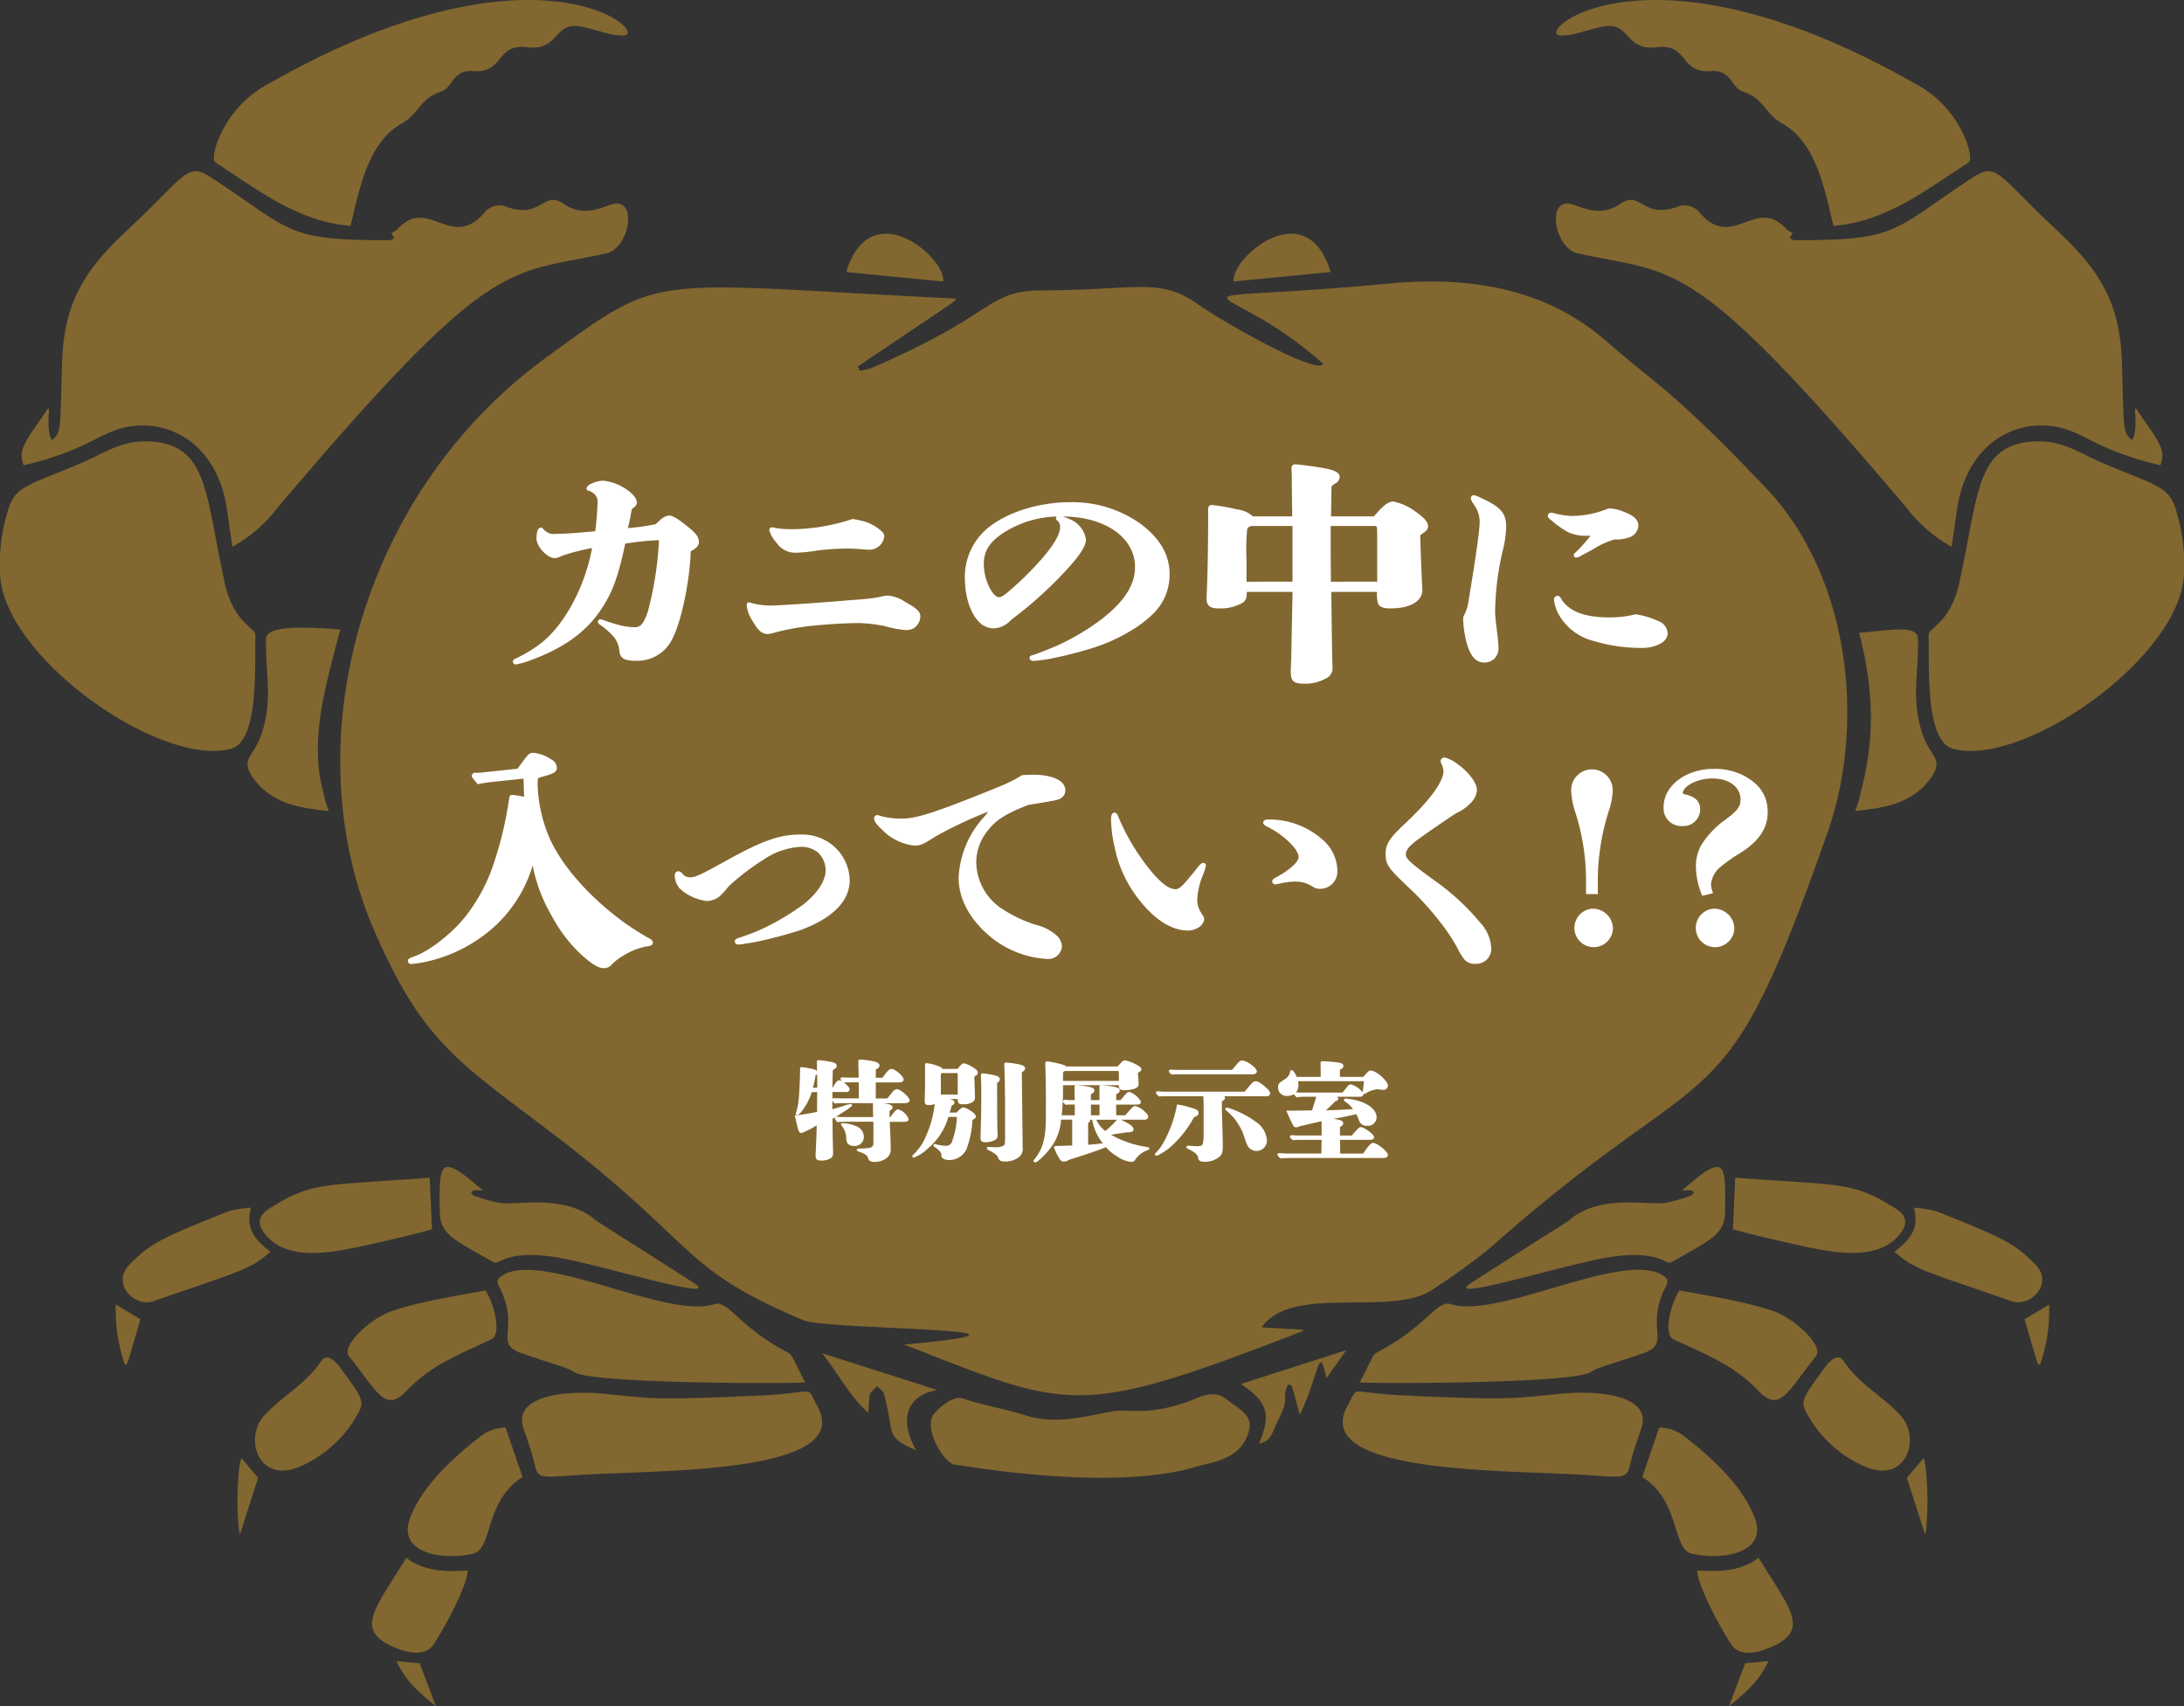 <svg xmlns="http://www.w3.org/2000/svg" width="320" height="250"><rect width="100%" height="100%" fill="#333333" stroke="none"/><g data-name="グループ 3734"><path fill="#f7b52b" d="M257.675 228.268c4.394 7.24 7.546 10.4 2.206 12.911-2.093.991-4.924 1.728-6.194-.2-2.015-3.073-4.916-8.667-5.024-10.859 3.224.212 6.318.162 9.011-1.848m-4.339 21.729c2.351-1.868 4.531-3.779 5.768-6.6l-3.4.317c-.8 2.127-1.568 4.149-2.371 6.283m-56.077-52.155c-5.258 1.685-10.3 3.307-15.432 4.953 3.93 2.664 4.458 4.455 2.645 8.727 1.761-.319 1.96-1.647 2.5-2.753 2.409-4.886.57-2.95 1.724-5.855.745-.018.479-.153 1.758 4.408 2.982-6.243 2.73-10.613 3.906-5.37l2.9-4.111m-59.9 5.842-16.9-5.4c2.351 2.923 3.858 6.094 6.772 8.753.228-3.5-.031-2.467 1.272-3.941.344.367.888.69 1.005 1.111 1.7 6.116-.054 6.162 4.743 8.333-2.91-5.258-.766-8.2 3.1-8.86m43.246 2.026c-1.175-.857-2.155-2.116-5.083-.9-7.008 2.917-10.11 1.564-12.5 2-4.279.788-8.384 1.992-12.971.524-2.891-.924-6.023-1.4-8.948-2.413-1.6-.547-4.179 1.906-4.535 2.745-.765 1.8 1.049 5.749 3.048 6.9 23.1 3.714 32.856 1.21 35.65.362 2.308-.712 6.752-.967 7.789-5.456.42-1.826-1.081-2.792-2.446-3.762m48.387-1.505c-7.689.708-6.954 1-23.229.278-8.439-.375-6.55-1.688-8.323 1.531-5.5 9.951 22.82 9.369 34.606 10.1 5.847.355 6.318.682 6.808-1.523.456-2.065 1.635-5.132 1.763-5.675 1.069-4.532-6.572-5.177-11.624-4.713m28.195 18.431c-1.72-4.878-6.644-9.322-10.776-12.449a5.9 5.9 0 0 0-3.3-.992c-.84 2.448-1.651 4.818-2.481 7.23 5.673 3.588 4.3 10.6 7.3 11.253 4.915 1.077 10.912-.335 9.258-5.042M54.811 136.301c6.916 16 12.084 19.156 25.354 29.193 22.386 16.932 18.958 20.136 37.575 27.971 3.5 1.475 41.616 1.093 14.723 3.554 24.132 9.364 25.013 10.981 57.4-1.583 1.974-.751 1.8-.5-4.995-.94 4.421-6.425 19.3-1.4 25.123-5.6a99 99 0 0 0 8.23-5.94c33.653-29.891 33.87-16.234 49.582-61.053 5.587-15.973 3.236-37.522-9.148-50.5-13.945-14.602-15.594-14.679-23.155-21.296-6.544-5.726-16.088-10.042-31.911-8.566-35.686 3.337-24.518-1.531-9.7 11.786-.9 1.7-14.893-6.256-18.4-8.767-5.542-3.966-9.147-2.041-22.672-2.008-8.41.013-6.386 3.311-25.18 11.4a8 8 0 0 1-1.686.361l-.25-.621c15.967-10.77 14.474-9.612 14.226-9.947-45.662-2.241-42.373-4.153-59.932 8.667-26.963 19.632-37.147 56.223-25.183 83.891m223.694 71.154c-2.57-2.869-6.03-4.533-8.36-8-.817-1.207-1.938-.211-2.861 1.045-3.068 4.157-3.539 4.8-2.621 6.468a17.63 17.63 0 0 0 8.552 7.917c6.092 2.646 8.286-4.087 5.289-7.43m-33.6-22.5c5.493-3.187 7.8-3.927 7.853-7.366.113-7.46.06-8.722-6.335-3.129 1.64-.081 1.166-.114 1.774.2-.121.174-.21.449-.37.5a21 21 0 0 1-3.945 1.117c-2.949.32-9.577-1.326-14.071 2.612-.033.03 0 0-14.1 8.985-5.223 3.348 14.458-2.915 20.612-3.742 6.967-.933 7.732 1.306 8.581.821M231.126 37.114c14.75 3.252 16.577-.129 48.369 37.474a21 21 0 0 0 6.462 5.534c.264-1.836.52-3.531.746-5.227 1.228-9.061 7.5-13.088 13.535-12.5 5.037.493 6.078 3.381 16.291 5.777.942-2.357-.392-3.637-3.371-8.039-.851-1.243.332 2.3-.755 4.367-1.522-1.144-1.161-2.006-1.521-11.792-.338-9.012-3.761-13.6-9.791-19.235-8.332-7.783-8.473-9.792-11.956-7.514-12 7.822-10.794 9.312-26.327 9.221-.189 0-.38-.185-.57-.285.706-1.313.391-.414-.57-1.425-4.5-4.717-7.742 3.268-12.575-2.24a2.806 2.806 0 0 0-3.4-.9c-5.042 1.756-5.334-2.506-8.243-.486-3.065 2.137-5.8.382-7.255.053-3.712-.847-2.361 6.489.934 7.215m51.929 76.661c1.686-2.511-.156-2.883-1.255-5.9-1.908-5.252-.63-9.182-.787-14.287-.064-2.082-4.031-1.217-8.617-.871 2.2 8.507 2.3 15.718.242 23.325a17 17 0 0 1-.82 2.817c3.027-.447 8.184-.545 11.237-5.086m-23.42 78.283c-4.1-1.368-9.07-2.129-13.555-2.963-1.342 1.95-2.383 6.466-.881 7.163 5.21 2.421 8.975 3.918 12.337 7.446 3.237 3.418 4.237.41 8.54-4.984 1.16-1.458-2.994-5.515-6.441-6.662M307.6 67.626c-2.794-1.217-5.305-3-8.994-2.952-9.168.116-8.632 7.569-11.519 20.682-1.338 6.067-4.537 6.569-4.5 7.687.09 5.017-.474 15.561 3.553 16.665 10.333 2.849 33.684-13.617 33.855-25.794a26 26 0 0 0-1.051-8.76c-1.024-4.127-3.208-3.968-11.34-7.527M228.733 5.201c1.84.009 3.129-.628 5.855-1.252 4.384-1 3.34 3.556 8.105 2.974 4.831-.585 3.293 3.842 7.987 3.487 3.032-.226 2.98 2.442 4.638 2.992 3.291 1.083 3.18 3.233 5.868 4.73 4.93 2.745 6.2 9.786 7.45 14.956 7.489-.525 13.515-5.179 19.792-9.283.964-.652-1.108-7.678-7.079-11.121-40.176-23.183-57.078-7.496-52.616-7.483m-138.926 24.7c-1.456.329-4.19 2.084-7.254-.053-2.91-2.02-3.2 2.242-8.245.486a2.805 2.805 0 0 0-3.4.9c-4.834 5.508-8.072-2.477-12.574 2.24-.962 1.011-1.276.112-.57 1.425-.19.1-.381.285-.57.285-15.532.092-14.328-1.4-26.327-9.221-3.484-2.277-3.624-.269-11.956 7.514-6.03 5.631-9.454 10.222-9.791 19.235-.36 9.786 0 10.647-1.521 11.792-1.089-2.065.1-5.611-.755-4.367-2.979 4.4-4.313 5.682-3.371 8.039 10.213-2.4 11.254-5.284 16.29-5.777 6.035-.592 12.308 3.436 13.535 12.5.227 1.7.483 3.391.748 5.227a20.95 20.95 0 0 0 6.461-5.534c31.793-37.6 33.62-34.222 48.37-37.474 3.294-.726 4.647-8.062.934-7.215m-41.63 88.958a17 17 0 0 1-.818-2.817c-2.061-7.607.29-15.293 2.489-23.8-4.586-.345-10.8-.736-10.867 1.346-.156 5.1 1.122 9.034-.786 14.287-1.1 3.017-2.941 3.388-1.255 5.9 3.052 4.541 8.21 4.638 11.235 5.086M1.06 75.153a25.9 25.9 0 0 0-1.052 8.76c.173 12.177 23.523 28.643 33.856 25.794 4.026-1.1 3.462-11.648 3.553-16.665.032-1.118-3.167-1.619-4.5-7.687-2.888-13.112-2.352-20.566-11.519-20.682-3.689-.046-6.2 1.735-8.995 2.952-8.131 3.558-10.316 3.4-11.339 7.527m37.588-62.469c-5.971 3.442-8.043 10.469-7.079 11.121 6.277 4.1 12.3 8.758 19.793 9.283 1.247-5.17 2.52-12.211 7.45-14.956 2.688-1.5 2.577-3.647 5.868-4.73 1.659-.55 1.605-3.217 4.637-2.992 4.7.356 3.157-4.072 7.989-3.487 4.765.582 3.721-3.972 8.1-2.974 2.727.624 4.016 1.262 5.855 1.252 4.463-.013-12.439-15.7-52.617 7.482m259.52 172.545c-2.914-2.909-4.221-3.679-14.419-7.727a15.5 15.5 0 0 0-3.329-.529c.9 3.1-.722 4.832-2.846 6.435 3.042 2.7 4.231 2.758 17.2 7.277 2.676.929 6.276-2.583 3.4-5.456m.737 14.742a24.4 24.4 0 0 0 1.336-8.812l-3.616 2.153c2 6.75 1.855 6.708 2.281 6.658m-20.665-18.98c1.357-1.612 1.216-2.808-.552-3.927-6.212-3.939-7.741-3.316-23.447-4.493-.109 2.473-.217 4.912-.336 7.547 1.627.557 9.443 2.323 11.219 2.691 4.629.959 10.168 1.68 13.116-1.817m1.145 35.559a8821 8821 0 0 1 2.689 8.358c.594-3.233.307-10.183-.248-11.24-.792.936-1.614 1.909-2.44 2.882m-35.939-29.755c-6.013-3.433-23.955 6.537-30.893 4.3-2.053-.667-3.486 3.277-10.86 7.118-.46.243-.421.322-2.465 4.358 2.472.193 31.476.179 33.866-1.536.869-.62 2.1-.831 7.693-2.751 4.2-1.442.135-3.654 3.261-9.714.473-.913.316-1.254-.6-1.78m-183.928 41.48c-4.392 7.24-7.546 10.4-2.206 12.911 2.093.991 4.924 1.728 6.194-.2 2.015-3.073 4.915-8.667 5.024-10.859-3.224.212-6.318.162-9.012-1.848m1.97 15.45-3.4-.317c1.236 2.82 3.417 4.731 5.768 6.6-.8-2.133-1.57-4.156-2.371-6.283m15.088-34.8c.125.542 1.307 3.61 1.763 5.675.488 2.2.96 1.878 6.807 1.523 11.785-.734 40.11-.152 34.6-10.1-1.773-3.218.118-1.906-8.321-1.531-16.276.724-15.541.431-23.23-.278-5.053-.464-12.691.182-11.624 4.713m-7.313 18.759c3.006-.653 1.629-7.665 7.3-11.253-.829-2.412-1.639-4.782-2.478-7.23a5.9 5.9 0 0 0-3.3.992c-4.13 3.127-9.054 7.572-10.775 12.449-1.654 4.707 4.343 6.118 9.257 5.042m-25.286-12.8a17.64 17.64 0 0 0 8.553-7.917c.918-1.665.446-2.312-2.622-6.468-.924-1.256-2.045-2.252-2.861-1.045-2.329 3.467-5.79 5.131-8.36 8-3 3.343-.8 10.076 5.289 7.43m36.894-30.75c6.154.827 25.834 7.09 20.612 3.742-14.1-8.987-14.066-8.955-14.1-8.985-4.494-3.938-11.123-2.292-14.071-2.612a21 21 0 0 1-3.946-1.117c-.159-.05-.248-.325-.37-.5.608-.317.134-.283 1.774-.2-6.395-5.593-6.448-4.331-6.337 3.129.056 3.439 2.361 4.178 7.854 7.366.849.485 1.613-1.753 8.581-.821m-29.744 14.586c4.3 5.394 5.3 8.4 8.537 4.984 3.364-3.528 7.128-5.025 12.337-7.446 1.5-.7.463-5.213-.879-7.163-4.485.833-9.456 1.6-13.555 2.963-3.447 1.147-7.6 5.2-6.44 6.662m-28.693-8.037c12.963-4.518 14.152-4.577 17.194-7.277-2.125-1.6-3.745-3.334-2.846-6.435a15.5 15.5 0 0 0-3.328.529c-10.2 4.047-11.507 4.818-14.419 7.727-2.878 2.872.721 6.385 3.4 5.456m-1.856 2.627-3.616-2.153a24.5 24.5 0 0 0 1.334 8.812c.427.05.281.092 2.282-6.658m31.5-10.5c1.778-.367 9.593-2.134 11.219-2.691l-.337-7.547c-15.706 1.178-17.235.554-23.447 4.493-1.769 1.119-1.908 2.315-.552 3.927 2.948 3.5 8.488 2.776 13.116 1.817m-16.7 30.861c-.554 1.057-.842 8.007-.249 11.24.905-2.813 1.809-5.627 2.69-8.358-.826-.972-1.648-1.946-2.44-2.882m37.776-25.093c3.126 6.06-.936 8.272 3.261 9.714 5.588 1.92 6.822 2.131 7.691 2.751 2.39 1.715 31.4 1.729 33.868 1.536-2.044-4.036-2.006-4.114-2.465-4.358-7.374-3.841-8.807-7.785-10.861-7.118-6.937 2.232-24.88-7.738-30.893-4.3-.92.526-1.075.867-.6 1.78M194.964 39.865c-3.549-11.76-14.8-1.921-14.178 1.383Zm-70.968 0 14.178 1.383c.626-3.3-10.629-13.143-14.178-1.383" data-name="パス 14838" opacity=".4"/><path fill="#fff" d="M101.199 80.788c-.1 4.163-1.339 10.166-2.62 12.689a5.69 5.69 0 0 1-5.532 3.341c-1.264 0-2.136-.222-2.287-1.312a3.9 3.9 0 0 0-.774-2.122 10.7 10.7 0 0 0-2.093-1.857.59.59 0 0 1-.294-.448.365.365 0 0 1 .372-.328 2 2 0 0 1 .568.155l.084.03c.623.237 1.182.395 1.723.547l.215.061a9.4 9.4 0 0 0 2.448.365c.76 0 1.293-.378 1.934-2.373a50 50 0 0 0 1.6-10.132c0-.049 0-.175-.008-.249h-.146a40 40 0 0 0-4.783.511c-1.007 4.787-1.864 7.132-3.5 9.586-2.2 3.344-5.515 5.734-10.428 7.52a13 13 0 0 1-2.083.594.42.42 0 0 1-.446-.395.464.464 0 0 1 .339-.441 20.3 20.3 0 0 0 3.566-2.117c3.569-2.671 6.633-8.306 7.691-14.106-.87.16-1.688.346-2.546.576h-.01c-.438.1-.8.219-1.214.356l-.456.149c-.1.03-.286.115-.367.152a2 2 0 0 1-.915.235c-1.056 0-2.628-1.7-2.628-2.845 0-.488.062-1.621.635-1.621.191 0 .307.142.431.293a2.01 2.01 0 0 0 1.788.627c1.338 0 3.2-.148 5.75-.389a42 42 0 0 0 .344-4.254 1.48 1.48 0 0 0-.44-1.168 3 3 0 0 0-.525-.379 1.3 1.3 0 0 0-.292-.135.315.315 0 0 1-.357-.326c0-.244.218-.462.707-.708a4.4 4.4 0 0 1 1.7-.436 7.3 7.3 0 0 1 3.528 1.337c.693.478 1.431 1.213 1.431 1.849 0 .392-.2.6-.605.863a.44.44 0 0 0-.152.248 17 17 0 0 0-.168.885c-.06.347-.115.674-.323 1.5l-.064.263a31 31 0 0 0 4.052-.564l.662-.6a2.45 2.45 0 0 1 1.3-.679c.319 0 .932.153 2.569 1.487 1.4 1.089 1.826 1.654 1.826 2.414 0 .6-.564 1.007-1.207 1.349m15.5.2a19.6 19.6 0 0 0 2.964-.307 37 37 0 0 1 4.481-.3c.862 0 1.693.067 2.3.116.375.03.674.054.86.054a2.18 2.18 0 0 0 2.252-1.96c0-.435-.3-.732-.9-1.165a6.3 6.3 0 0 0-2.642-1.163 12 12 0 0 0-1.036-.208l-.066-.011-.062.023a28.5 28.5 0 0 1-9.012 1.482 15 15 0 0 1-1.94-.131l-.328-.069a2 2 0 0 0-.439-.072.39.39 0 0 0-.41.395 4.3 4.3 0 0 0 1.045 1.842 3.3 3.3 0 0 0 2.937 1.48m-4.291 11.91a3.8 3.8 0 0 0 1.126-.215 34.6 34.6 0 0 1 5.667-1.011c1.682-.161 4.216-.374 6.78-.374a21 21 0 0 1 3.778.471 14.6 14.6 0 0 0 2.915.551 2.5 2.5 0 0 0 1.09-.2 2.17 2.17 0 0 0 1.086-1.765c0-.785-.587-1.249-2.239-2.167a5.2 5.2 0 0 0-2.531-.917 4 4 0 0 0-.814.109c-.4.1-.964.2-1.661.3-.727.088-1.728.163-2.532.221-.438.033-.818.061-1.069.085-2.916.264-9.953.747-11.143.747a12 12 0 0 1-2.164-.232 6 6 0 0 1-.683-.184.9.9 0 0 0-.274-.061c-.334 0-.334.323-.334.429a4.7 4.7 0 0 0 .673 2c.809 1.432 1.42 2.208 2.331 2.208m28.957-8.292a9.32 9.32 0 0 1 2.518-6.443c2.6-2.733 7.781-4.572 12.894-4.572a17.2 17.2 0 0 1 10.114 3.01c3.008 2.171 4.471 4.633 4.471 7.529a7.96 7.96 0 0 1-2.288 5.689 17.3 17.3 0 0 1-3.549 2.7 25.5 25.5 0 0 1-5.474 2.444 58 58 0 0 1-5.4 1.4 20 20 0 0 1-3.248.481c-.319 0-.56-.184-.56-.429s.2-.387.589-.459a4 4 0 0 0 .45-.152q.206-.08.489-.179c.93-.356 2.152-.838 3.282-1.384a35 35 0 0 0 5.708-3.478c3.367-2.613 4.936-5.046 4.936-7.656 0-4.339-4.346-7.38-10.591-7.432a8 8 0 0 1 1.076.425 3.77 3.77 0 0 1 2.327 3.024c0 1.054-1.465 2.829-2.1 3.542a50 50 0 0 1-3.174 3.318c-.865.848-2.738 2.549-3.817 3.386a85 85 0 0 1-1.883 1.466 3.58 3.58 0 0 1-2.562 1.244 3.16 3.16 0 0 1-1.659-.528c-1.571-1.167-2.549-3.83-2.549-6.947m13.348-8.646a.37.37 0 0 1 .12-.273 15.2 15.2 0 0 0-7.215 2.029c-2.469 1.448-3.478 2.872-3.478 4.915 0 2.356 1.3 4.881 2.222 4.881.2 0 .462-.067 1.08-.557a47 47 0 0 0 3.474-3.213c3.635-3.709 4.4-5.558 4.4-6.455a1.17 1.17 0 0 0-.412-1.009.37.37 0 0 1-.189-.319m22.072 11.71c0-.1 0-.413.037-1.137.017-.389.026-.693.035-.969.011-.351.02-.659.041-1.04.077-3.1.113-6.172.113-9.652v-.238c0-.272.058-.634.56-.634a30 30 0 0 1 3.705.654 4.2 4.2 0 0 1 2.3 1.014h5.76c-.037-1.6-.07-4.354-.07-5.494 0-.285-.014-.669-.024-.973-.007-.2-.014-.374-.014-.456 0-.28 0-.7.524-.7.6 0 3.558.416 4.526.618 1.243.264 2.012.57 2.012 1.275a1.22 1.22 0 0 1-.689.936 1.9 1.9 0 0 0-.516.411l-.07 4.384h6.278c.067-.075.125-.144.184-.214.1-.117.2-.237.344-.387 1-1.118 1.672-1.577 2.33-1.577a8.26 8.26 0 0 1 3.421 1.613c1.2.864 1.651 1.411 1.651 2.016 0 .433-.232.668-.786 1.062-.342.218-.342.253-.342.4v.238c0 .346.19 5.655.225 6.071.023.606.045.964.06 1.192.01.157.016.257.016.328 0 1.718-1.769 2.743-4.734 2.743-1.041 0-1.644-.269-1.79-.8a5.5 5.5 0 0 1-.122-1.614h-6.7l.057 4.165c.038 2.856.064 4.806.09 5.884 0 .122.009.3.018.487s.019.384.019.507a1.67 1.67 0 0 1-1.07 1.689 6.16 6.16 0 0 1-3.024.714c-1.647 0-2.026-.347-2.026-1.859 0-.107.01-.36.025-.735.014-.349.032-.805.051-1.349q0-.237.04-2.2.048-2.377.142-7.307h-6.7v.048c0 .848-.14 1.207-.6 1.537a6.4 6.4 0 0 1-3.46.832c-1.164 0-1.838-.243-1.838-1.484m12.595-2.438v-8.151h-5.906a.82.82 0 0 0-.731.435 32 32 0 0 0-.1 4.616v3.111Zm12.408 0V79.03c0-1.79-.014-1.883-.231-1.953h-6.582c0 3.525 0 4.736.035 8.161Zm42.557 7.577a2.04 2.04 0 0 0-.912-1.582 12.7 12.7 0 0 0-3.241-1.122 1.9 1.9 0 0 0-.644-.067 15 15 0 0 1-3.81.435c-3.623 0-5.988-.941-7.057-2.837a.56.56 0 0 0-.5-.328.546.546 0 0 0-.486.6 6 6 0 0 0 .589 1.949 8.15 8.15 0 0 0 5.275 4.086 24.3 24.3 0 0 0 7.179 1c1.453 0 3.606-.678 3.606-2.132m-14.008-14.6a6.4 6.4 0 0 0 2.355.292h.337a6 6 0 0 1-.128.195 21.5 21.5 0 0 1-2.037 2.247l-.075.063a.42.42 0 0 0-.2.333q.001.361.409.362a1.6 1.6 0 0 0 .721-.3c.265-.137.982-.513 1.773-.956a12.3 12.3 0 0 1 3.07-1.4 5.25 5.25 0 0 0 2.2-.324 1.87 1.87 0 0 0 1.291-1.672c0-1.047-.909-1.6-2.272-2.113a5.4 5.4 0 0 0-2.074-.426h-.065l-.058.027a13.9 13.9 0 0 1-5.416 1.065 12.3 12.3 0 0 1-2.229-.333l-.13-.035a2.5 2.5 0 0 0-.573-.11.475.475 0 0 0-.448.429c0 .272.165.435.547.712a14.5 14.5 0 0 0 1.631 1.237 5.3 5.3 0 0 0 1.366.707m-12.534-4.864-.265-.127c-1.085-.522-1.344-.647-1.576-.647a.43.43 0 0 0-.447.429c0 .185.088.419.528 1.056a4.22 4.22 0 0 1 .75 2.79c0 .808-.619 5.2-1.125 8.229l-.564 3.443a5.8 5.8 0 0 1-.582 1.635 1.26 1.26 0 0 0-.136.58 15.8 15.8 0 0 0 .576 3.683c.552 1.821 1.347 2.669 2.5 2.669a2.1 2.1 0 0 0 1.555-.624 2.2 2.2 0 0 0 .546-1.688c-.037-.837-.142-1.686-.243-2.506s-.207-1.684-.245-2.528a40.7 40.7 0 0 1 1.086-8.927 15.6 15.6 0 0 0 .532-3.693c0-1.755-.73-2.706-2.893-3.774m-122.9 64.037c-1.562-.931-2.147-1.3-3.29-2.1-5.45-3.913-9.823-9.006-11.413-13.291a21.5 21.5 0 0 1-1.413-6.888 8 8 0 0 1 .052-1.072c.333-.123.48-.166 1-.313 1.256-.357 1.768-.568 1.768-1.235a1.48 1.48 0 0 0-.823-1.2 5.56 5.56 0 0 0-2.632-.967c-.6 0-.795.264-1.616 1.373l-.706.954-5.3.567c-.325.033-.7.033-.876.033a.467.467 0 0 0-.523.429c0 .167.025.215.774 1.118l.1.12.153-.033a23 23 0 0 1 2.343-.335l4.225-.446v.222c0 .125.012.486.026.92.017.5.037 1.089.046 1.518a14 14 0 0 0-1.768-.28c-.374 0-.414.392-.446.7a52.5 52.5 0 0 1-2.093 8.933 25.5 25.5 0 0 1-4.5 8.462c-2.061 2.465-5.195 4.859-7.3 5.574-.613.228-.92.343-.92.685a.466.466 0 0 0 .522.429 18 18 0 0 0 2.93-.52 21.6 21.6 0 0 0 7.148-3.305 19.68 19.68 0 0 0 7.688-10.615 23.2 23.2 0 0 0 2.724 7.261 21.8 21.8 0 0 0 3.574 4.991c.817.843 2.847 2.8 4.059 2.8a1.53 1.53 0 0 0 1.118-.411 7.7 7.7 0 0 1 1.978-1.528 9.9 9.9 0 0 1 3.292-1.263c.406-.052.866-.111.866-.563 0-.307-.275-.46-.766-.733m29.606-8.457a6.82 6.82 0 0 0-2.034-4.644 7.03 7.03 0 0 0-5.257-1.98c-3.012 0-5.572.915-10.953 3.912-3.779 2.087-4.363 2.35-5.214 2.35a1.33 1.33 0 0 1-1.032-.507.78.78 0 0 0-.622-.377c-.253 0-.523.175-.523.667a3.05 3.05 0 0 0 .726 1.86 7.2 7.2 0 0 0 3.97 1.837 3.18 3.18 0 0 0 1.811-.63h.005a11 11 0 0 0 1.25-1.358l.178-.21a35.5 35.5 0 0 1 5.157-3.925 10.7 10.7 0 0 1 5.06-1.8 3.9 3.9 0 0 1 2.8.785 3.67 3.67 0 0 1 1.155 2.565c0 1.563-1.085 3.283-3.139 4.974a36 36 0 0 1-6.747 3.946c-.524.237-2.342.909-2.834 1.046-.249.084-.589.2-.589.518a.474.474 0 0 0 .522.463 4.7 4.7 0 0 0 .867-.105l.187-.029c.611-.1 1.448-.23 2.275-.417a61 61 0 0 0 5.9-1.609c4.7-1.786 7.086-4.25 7.086-7.323m4.474-9.358a1.1 1.1 0 0 0-.446-.125.435.435 0 0 0-.446.463c0 .439.266.831 1.093 1.615a7.87 7.87 0 0 0 4.73 2.388c1.021 0 1.262-.15 3.142-1.316l.192-.119a63 63 0 0 1 7.555-3.542 12 12 0 0 1-.972 1.179 14.2 14.2 0 0 0-3.371 8.509c0 3.035 1.608 6.067 4.531 8.538a14.4 14.4 0 0 0 8.4 3.362 2.015 2.015 0 0 0 2.216-1.859 2.43 2.43 0 0 0-.913-1.69 6.9 6.9 0 0 0-2.91-1.449 19.6 19.6 0 0 1-5.009-2.382 8.3 8.3 0 0 1-3.726-6.7 7.3 7.3 0 0 1 1.491-4.477c1.265-1.734 2.771-2.713 6.147-4.016 2.326-.367 3.689-.613 3.957-.682.963-.189 1.451-.686 1.451-1.48 0-1.377-1.873-2.267-4.771-2.267-.424 0-1.007.035-1.521.067l-.081.006-.063.051a15 15 0 0 1-1.87 1.024c-1.076.521-6.333 2.633-9.448 3.768-3.187 1.133-4.74 1.517-6.154 1.517a11.5 11.5 0 0 1-3.2-.385m60.879 9.617a4.6 4.6 0 0 1 2.546.786 1.68 1.68 0 0 0 1.026.269 2.523 2.523 0 0 0 2.515-2.744 6.1 6.1 0 0 0-2.112-4.409 11.74 11.74 0 0 0-8-3c-.618 0-.749.252-.749.463 0 .257.205.374.562.574a14.3 14.3 0 0 1 2.281 1.432c1.491 1.19 2.345 2.307 2.345 3.065 0 .568-1.051 1.741-3.363 2.974-.273.154-.509.287-.509.566a.455.455 0 0 0 .485.429 2.3 2.3 0 0 0 .447-.078 11.3 11.3 0 0 1 2.524-.33m-13.427 5.493c0-.221-.043-.313-.382-.823a3.54 3.54 0 0 1-.633-1.968 10.9 10.9 0 0 1 .847-3.684 8 8 0 0 0 .431-1.353.36.36 0 0 0-.372-.4c-.253 0-.477.18-.878.71-2.184 2.727-2.61 3.137-3.257 3.137-1.228 0-3.016-1.692-5.312-5.027a31.5 31.5 0 0 1-2.869-5.228l-.062-.15c-.226-.562-.321-.794-.669-.794-.484 0-.484.707-.484.973a19 19 0 0 0 .494 3.932 18.1 18.1 0 0 0 3.394 7.56c2.377 3.14 4.932 4.8 7.389 4.8 1.215 0 2.365-.821 2.365-1.689m33.506-5.826c-2.966-2.149-3.952-2.97-3.952-3.6s.373-1.141 1.476-2.006c.968-.736 4.851-3.437 5.951-4.1a6.8 6.8 0 0 0 2.208-1.612l.044-.05a2.85 2.85 0 0 0 .735-1.729c0-1.032-1.245-2.674-2.887-3.816a5.1 5.1 0 0 0-1.848-.936.6.6 0 0 0-.6.531.75.75 0 0 0 .1.323l.037.084a2.8 2.8 0 0 1 .285 1.349c-.321 1.709-2.152 4.124-5.6 7.381-2.328 2.177-2.864 3.014-2.864 4.478 0 1.678.406 2.117 4.1 5.6a43 43 0 0 1 3.587 3.991 29 29 0 0 1 2.756 4.045 9.5 9.5 0 0 0 1.127 1.856 1.98 1.98 0 0 0 1.584.6 2.21 2.21 0 0 0 2.327-2.131 5.85 5.85 0 0 0-1.641-3.913 34.2 34.2 0 0 0-6.926-6.338m24.173 2.17v-2.164a33.8 33.8 0 0 1 1.607-10.005 10.7 10.7 0 0 0 .574-2.93 3.045 3.045 0 1 0-6.084 0 12 12 0 0 0 .612 3.133 32.7 32.7 0 0 1 1.569 9.8v2.164Zm-.861 2.137a2.824 2.824 0 1 0 3.08 2.812 2.96 2.96 0 0 0-3.08-2.812m17.785 0a2.824 2.824 0 1 0 3.079 2.812 2.96 2.96 0 0 0-3.079-2.812m4.518-19.475a9.3 9.3 0 0 0-4.442-1.016c-4.13 0-7.365 2.477-7.365 5.638a2.6 2.6 0 0 0 2.74 2.743 2.47 2.47 0 0 0 2.628-2.4c0-1.184-.664-1.871-2.15-2.225-.141-.037-.377-.1-.407-.157 0-.987 2-2.192 4.328-2.192 2.476 0 4.139 1.251 4.139 3.112 0 1.048-.525 1.712-2.448 3.091a13.2 13.2 0 0 0-3.344 3.621 6.44 6.44 0 0 0-.75 3.125 11.5 11.5 0 0 0 .846 4.044l.083.211 1.578-.394-.083-.263a3.4 3.4 0 0 1-.213-1.08 3.8 3.8 0 0 1 1.305-2.429 23 23 0 0 1 2.934-2.083c2.777-1.734 4.071-3.643 4.071-6.006s-1.095-4.057-3.45-5.336m-122.848 47.975h-3.3c.956.112 1.372.3 1.372.6 0 .212-.086.281-.439.518v.942h.081c.05-.065.1-.125.153-.194.1-.124.218-.274.405-.519.222-.286.394-.451.617-.451a2.35 2.35 0 0 1 1.542 1.456c0 .209-.221.373-.5.373h-2.27v.031c.043.824.132 2.539.132 3.723v.127a1.56 1.56 0 0 1-.444 1.3 2.75 2.75 0 0 1-1.909.694c-.515 0-.839-.1-.974-.61-.091-.382-.561-.62-1.289-.88-.223-.077-.336-.117-.336-.27q0-.198.276-.2c.276-.002.384 0 .714-.017.8-.046 1.075-.091 1.27-.28.12-.12.17-.259.17-.8v-1.976c0-.173 0-.461-.013-.854h-3.885c-.438 0-.915.016-1.346.047l-.073.005-.045-.059c-.264-.361-.29-.4-.29-.478a.253.253 0 0 1 .274-.246c.383.033.876.048 1.092.048h4.247q.001-.061-.005-.142c-.01-.3-.028-.791-.028-1.491v-.287a.24.24 0 0 1 .031-.121h-4.228c-.456 0-.915.016-1.364.048h-.068l-.045-.053a4 4 0 0 1-.273-.347v1.235c.7-.184 1.192-.323 1.6-.462a5 5 0 0 1 1.064-.293.2.2 0 0 1 .222.2c0 .085 0 .228-2.867 1.971.008.309.012.749.016 1.24 0 .453.008.947.017 1.423.008.441.02.863.03 1.235.012.432.023.8.023 1.047 0 .4-.067.694-.392.853a2.7 2.7 0 0 1-1.239.317c-.653 0-.926-.1-.926-.724 0-.347.01-.543.018-.648.088-1.742.12-2.615.138-3.794a11.7 11.7 0 0 1-2.239 1.133c-.286 0-.394-.266-.48-.539a26 26 0 0 1-.267-1.064c-.105-.473-.14-.616-.192-.806l-.041-.147.151-.02c1.448-.2 2.158-.328 3.124-.52l.016-2.9h-.785a9 9 0 0 1-1.514 2.855c-.344.389-.5.507-.647.507a.19.19 0 0 1-.187-.2.7.7 0 0 1 .062-.237 9 9 0 0 0 .344-1.691c.107-.867.194-3 .211-3.7 0-.445.008-.633.013-.753v-.136c0-.116 0-.31.2-.31a10 10 0 0 1 1.222.195 2.6 2.6 0 0 1 1.056.342q0-.384-.009-.662c0-.291-.008-.5-.008-.632 0-.227.139-.261.222-.261a12 12 0 0 1 1.694.225c.489.078.992.212.992.611 0 .246-.188.4-.582.621 0 .137-.008.387-.015.686-.014.591-.034 1.38-.036 1.9h.02c.568-.9.693-1.084.936-1.084a.95.95 0 0 1 .471.147c-.211-.227-.235-.27-.235-.348a.25.25 0 0 1 .275-.245c.392.033.881.047 1.091.047h1.289l-.05-2.431c0-.214.212-.214.292-.214a14 14 0 0 1 1.446.161c.818.131 1.363.3 1.363.706 0 .261-.2.415-.528.566l-.015 1.228h.976c.794-1.084 1.011-1.29 1.335-1.29.53 0 1.772 1.088 1.772 1.552 0 .236-.253.421-.574.421h-3.51v2.36h1.672c.129-.144.389-.461.729-.888a1.04 1.04 0 0 1 .7-.483c.5 0 1.859 1.19 1.859 1.633 0 .242-.231.4-.574.4m-13.219-4.065a13 13 0 0 1-.372 1.821h.624q0-1.172-.011-1.983a1.7 1.7 0 0 1-.241.162m2.474 3.465a.27.27 0 0 1 .236-.114c.372.015.862.031 1.091.031h2.542v-2.344h-1.08c-.362 0-.735 0-1.094.014a5 5 0 0 1 .413.36c.291.295.411.453.411.67 0 .087-.036.372-.5.372h-2.013Zm4.612 5.517a1.72 1.72 0 0 0-1.244-1.573 5.3 5.3 0 0 0-1.848-.393c-.245 0-.257.152-.257.182 0 .088.063.162.159.266a3.04 3.04 0 0 1 .616 1.892c.038.675.422 1 1.172 1a1.33 1.33 0 0 0 1.4-1.377m22.884-10.551a12.3 12.3 0 0 0-2.056-.291.234.234 0 0 0-.257.23c0 .082.008.22.015.369.009.168.019.349.019.48.035.914.088 4.227.088 5.014v4.892c0 1.018-.042 1.075-.272 1.211a2.6 2.6 0 0 1-1.336.2c-.134 0-.36-.012-.545-.021-.13-.006-.238-.011-.282-.011a.217.217 0 0 0-.239.214c0 .033 0 .134.253.249a5.4 5.4 0 0 1 1.064.651.9.9 0 0 1 .327.429c.125.419.418.589 1.008.589a3.2 3.2 0 0 0 1.948-.57 1.51 1.51 0 0 0 .651-1.444l-.122-11.061c.357-.219.474-.359.474-.555 0-.344-.371-.483-.737-.576m-3.278 10.322-.018-.337c-.044-.751-.05-2.466-.062-5.579l-.008-1.72a.61.61 0 0 0 .405-.532c0-.336-.354-.472-.7-.559a12 12 0 0 0-1.832-.307.222.222 0 0 0-.239.23c0 .074 0 .147.008.228s.01.2.01.337c.035.744.035 1.377.035 3.068 0 1.455-.034 2.735-.071 4.027a77 77 0 0 0-.035 1.629c0 .509.351.58.732.58a3.2 3.2 0 0 0 1.184-.236c.424-.2.609-.366.587-.829m-2.9-9.14c0 .217-.106.35-.378.473-.048.018-.132.051-.132.34 0 .045.009.276.021.593.026.71.067 1.783.067 2.243v.049c0 .574-.681.947-1.736.947-.389 0-.786-.065-.786-.549v-.232h-1.227c.368.072.739.185.739.52 0 .221-.125.307-.405.456-.063.259-.172.643-.3 1.019h1.02c.5-.549.789-.765 1.01-.765a3.2 3.2 0 0 1 1.222.614c.379.269.584.467.584.746 0 .2-.1.267-.482.467a14.4 14.4 0 0 1-.868 4.259 2.77 2.77 0 0 1-2.657 1.624c-.515 0-1.049-.259-1.049-.691a1 1 0 0 1 .011-.114l.006-.045c0-.049-.025-.163-.2-.379a2.9 2.9 0 0 0-.742-.639c-.158-.108-.221-.19-.221-.289s.069-.182.222-.182a.5.5 0 0 1 .2.045 5.8 5.8 0 0 0 1.282.21.92.92 0 0 0 1.006-.594 11.8 11.8 0 0 0 .721-3.632h-1.244a9.36 9.36 0 0 1-3.019 4.636 6 6 0 0 1-2.042 1.323.207.207 0 0 1-.221-.2c0-.107.059-.161.2-.291a7.5 7.5 0 0 0 1.746-2.553 15.5 15.5 0 0 0 1.332-4.795 2.8 2.8 0 0 1-.841.141c-.4 0-.627-.09-.627-.548l.053-2.266v-3.056c0-.068 0-.277.222-.277a7 7 0 0 1 1.72.438 1.15 1.15 0 0 1 .622.407h2.19c.6-.709.7-.813.942-.813a3.7 3.7 0 0 1 1.232.529c.6.369.8.579.8.831m-3.033.067h-2.249a.41.41 0 0 0-.14.36l.016 2.781h2.462v-3.005c0-.119 0-.12-.089-.14m28.168 11.054c0 .131-.086.167-.229.225l-.066.027a3.77 3.77 0 0 0-1.751 1.35.59.59 0 0 1-.589.365 4.37 4.37 0 0 1-2.127-.831 6.5 6.5 0 0 1-1.605-1.338c-.93.41-2.472.941-5.258 1.813a2 2 0 0 0-.253.115 1.2 1.2 0 0 1-.667.195c-.369 0-.578-.3-.735-.6a10.3 10.3 0 0 1-.7-1.465c0-.053.024-.229.328-.229h.071c.329 0 1.611-.042 2.277-.073v-3.785h-1.63a7.8 7.8 0 0 1-1.08 3.475 10.7 10.7 0 0 1-2.249 2.552c-.216.16-.339.235-.452.235a.225.225 0 0 1-.239-.214c0-.1.07-.186.2-.341l.062-.077a6.5 6.5 0 0 0 1.206-2.541c.318-1.427.331-1.967.331-5.771 0-1.114-.035-3.948-.07-4.775-.018-.53-.018-.722-.018-.8a.254.254 0 0 1 .293-.277 14 14 0 0 1 2.371.518 1 1 0 0 1 .4.231h7.523c.144-.165.475-.517.6-.634a.68.68 0 0 1 .5-.258 5 5 0 0 1 1.5.54c.613.309.885.494.885.773 0 .2-.177.334-.506.5l.026.352c.017.212.037.467.058.881l.017.384c.028.462-.336.637-.656.738a5 5 0 0 1-1.326.2c-.5 0-.909-.044-.909-.581v-.152h-8.183a35 35 0 0 1-.194 4.4h1.917v-1.564h-.57a6 6 0 0 0-.723.031l-.068.009-.047-.051c-.288-.312-.317-.354-.317-.441a.253.253 0 0 1 .275-.246c.348.033.8.047 1 .047h.445l-.018-.988a84 84 0 0 1-.015-.948.244.244 0 0 1 .275-.246 13 13 0 0 1 1.823.225c.46.1.811.2.811.531 0 .253-.172.395-.511.562v.865h1.263l-.017-1.935a.23.23 0 0 1 .257-.247 15 15 0 0 1 1.91.225c.461.1.813.2.813.531 0 .253-.173.395-.512.563l-.014.864h.646c.891-1.058 1.016-1.194 1.224-1.194.525 0 1.753 1.043 1.753 1.488 0 .163-.1.357-.573.357h-3.051l.015 1.564h1.32c1.114-1.264 1.213-1.353 1.451-1.353a2.94 2.94 0 0 1 1.443.86c.283.256.47.476.47.724 0 .2-.151.421-.574.421h-3.412c1.383.673 1.838 1.025 1.838 1.4 0 .42-.442.452-1.067.452-.192.035-.945.159-2.243.345a15 15 0 0 0 5.138 1.779c.361.062.5.085.5.259m-4.761-4.231h-3.027a4.36 4.36 0 0 0 1.336 1.656 13.6 13.6 0 0 0 1.692-1.656m-3.935.136a.32.32 0 0 1-.192.277c-.085.046-.086.052-.092.082v3.176c.984-.079 1.293-.115 2.155-.214a7.3 7.3 0 0 1-1.556-3.457h-.355a.26.26 0 0 1 .037.136m1.387-2.352h-1.264v1.564h1.264Zm2.834-3.47c0-.88 0-1.22-.016-1.365-.007-.056-.01-.088-.254-.088h-7.645c-.226.11-.266.168-.266.5v.95Zm20.106 6.019a13.7 13.7 0 0 0-4.023-2.046 1 1 0 0 0-.25-.054.213.213 0 0 0-.239.2.23.23 0 0 0 .126.205 8.13 8.13 0 0 1 2.7 4.045c.386 1.093.447 1.2.7 1.465a1.521 1.521 0 0 0 2.573-1.191 3.57 3.57 0 0 0-1.582-2.623m1.305-5.192c-.685-.569-1.061-.781-1.388-.781-.288 0-.524.227-.912.7-.19.221-.371.443-.556.672l-.128.157H170.63c-.208 0-.65-.033-.986-.063a.253.253 0 0 0-.275.245c0 .094.037.139.394.479l.043.041h.06c.4-.032.809-.032 1.2-.032h5.246a1 1 0 0 1 .008.1v.083c.016.357.031.693.031 1.075v4.254a8 8 0 0 1-.086 1.328c-.059.3-.216.482-.818.482-.249 0-.721-.035-1.033-.057a8 8 0 0 0-.34-.022.236.236 0 0 0-.24.214c0 .105.1.194.322.295.952.471 1.359.846 1.4 1.29.016.254.184.557.891.557a3.3 3.3 0 0 0 2.34-.831c.318-.394.381-.652.381-1.533 0-.479-.017-1.058-.05-2.209v-.122c-.05-1.684-.087-2.9-.087-3.581 0-.256 0-.371.013-.6.282-.149.445-.276.445-.451a.37.37 0 0 0-.108-.264h6.118c.449 0 .609-.217.609-.42 0-.253-.208-.522-.771-1m-4.079-3.33-.734.877h-8c-.189 0-.629-.014-.986-.048a.253.253 0 0 0-.274.246c0 .09.035.136.338.445l.047.047.066-.008a6 6 0 0 1 .74-.031h10.9c.24 0 .8 0 .8-.437 0-.528-1.524-1.584-2.124-1.584-.252 0-.475.143-.771.493m-5.643 7.209a.62.62 0 0 0-.4-.554 15 15 0 0 0-2.613-.694l-.132-.026-.026.131a18.5 18.5 0 0 1-1.9 5.331 8 8 0 0 1-1.064 1.512c-.165.15-.256.232-.256.339a.2.2 0 0 0 .222.2.8.8 0 0 0 .3-.091 9.5 9.5 0 0 0 1.825-1.246 15.9 15.9 0 0 0 3.367-4.292c.438-.136.678-.35.678-.606m24.243-2.814a.24.24 0 0 1-.107-.024.3.3 0 0 1 .013.082c0 .165-.136.357-.521.357h-3.373a.39.39 0 0 1 .215.312c0 .24-.28.315-.437.347-.555.568-.852.859-1.367 1.328 1.264-.026 1.884-.05 3.963-.183a4.1 4.1 0 0 0-1.1-1.046c-.155-.093-.236-.141-.236-.27a.22.22 0 0 1 .24-.214 8.8 8.8 0 0 1 2.532.552c1.3.556 2.02 1.34 2.02 2.211a1.28 1.28 0 0 1-1.437 1.218 1.11 1.11 0 0 1-.952-.42 3.6 3.6 0 0 1-.328-.707l-.116-.27a3 3 0 0 0-.15-.3 66 66 0 0 1-3.33.681 8 8 0 0 1 .987.2c.274.083.431.246.431.447 0 .228-.141.358-.475.557v1.238h1.725c.973-1.1 1.092-1.227 1.345-1.227.472 0 1.93 1.047 1.93 1.489 0 .205-.233.372-.521.372h-4.477l.031 2.011h3.355c.907-1.283 1.139-1.562 1.478-1.562.552 0 2.158 1.246 2.158 1.791 0 .237-.26.421-.591.421H189.18c-.509 0-1.026.016-1.541.048h-.063l-.043-.045c-.323-.344-.353-.385-.353-.474a.25.25 0 0 1 .275-.245c.37.029.878.063 1.127.063h5.026l.031-2.011h-3.12c-.344 0-.695.017-1.044.048l-.058.006-.044-.04c-.339-.307-.379-.354-.379-.451a.25.25 0 0 1 .275-.245c.334.033.734.047.915.047h3.458v-2.1c-.419.1-1.5.355-3.128.723l-.137.057a1.1 1.1 0 0 1-.455.12.49.49 0 0 1-.43-.237c-.173-.3-.658-1.341-.943-2.01l-.08-.187h.2c.959 0 2.764-.029 3.579-.046l.077-.253q.058-.183.088-.3c.27-.849.326-1.037.432-1.443h-1.692a6.6 6.6 0 0 0-1.1.078l-.066.012-.05-.047c-.285-.274-.346-.34-.356-.417a1.8 1.8 0 0 1-.959.247 1.23 1.23 0 0 1-1.366-1.218c0-.543.14-.676.925-1.181a1.66 1.66 0 0 0 .859-1.182.23.23 0 0 1 .216-.194c.246 0 .531.52.739.989h3.51c0-1.123 0-1.413-.018-1.918 0-.216.023-.377.31-.377.354 0 1.742.112 2.185.177s.854.16.854.531c0 .252-.186.393-.511.536v1.057h3.416l.19-.21c.56-.618.661-.73.908-.73.78 0 2.528 1.536 2.528 2.221a.65.65 0 0 1-.7.611 2.7 2.7 0 0 1-.44-.033 4 4 0 0 0-.44-.047 3.86 3.86 0 0 0-1.651.583.5.5 0 0 1-.268.1m-.024-1.864h-9.652a2.7 2.7 0 0 1 .051.551 1.63 1.63 0 0 1-.354 1.08c.249.015.552.029.7.029h6.114l.383-.477c.5-.628.592-.718.844-.718a3.34 3.34 0 0 1 1.716 1.156q.002-.04.017-.11l.018-.105c.031-.189.064-.383.161-1.406" data-name="パス 14839"/></g></svg>